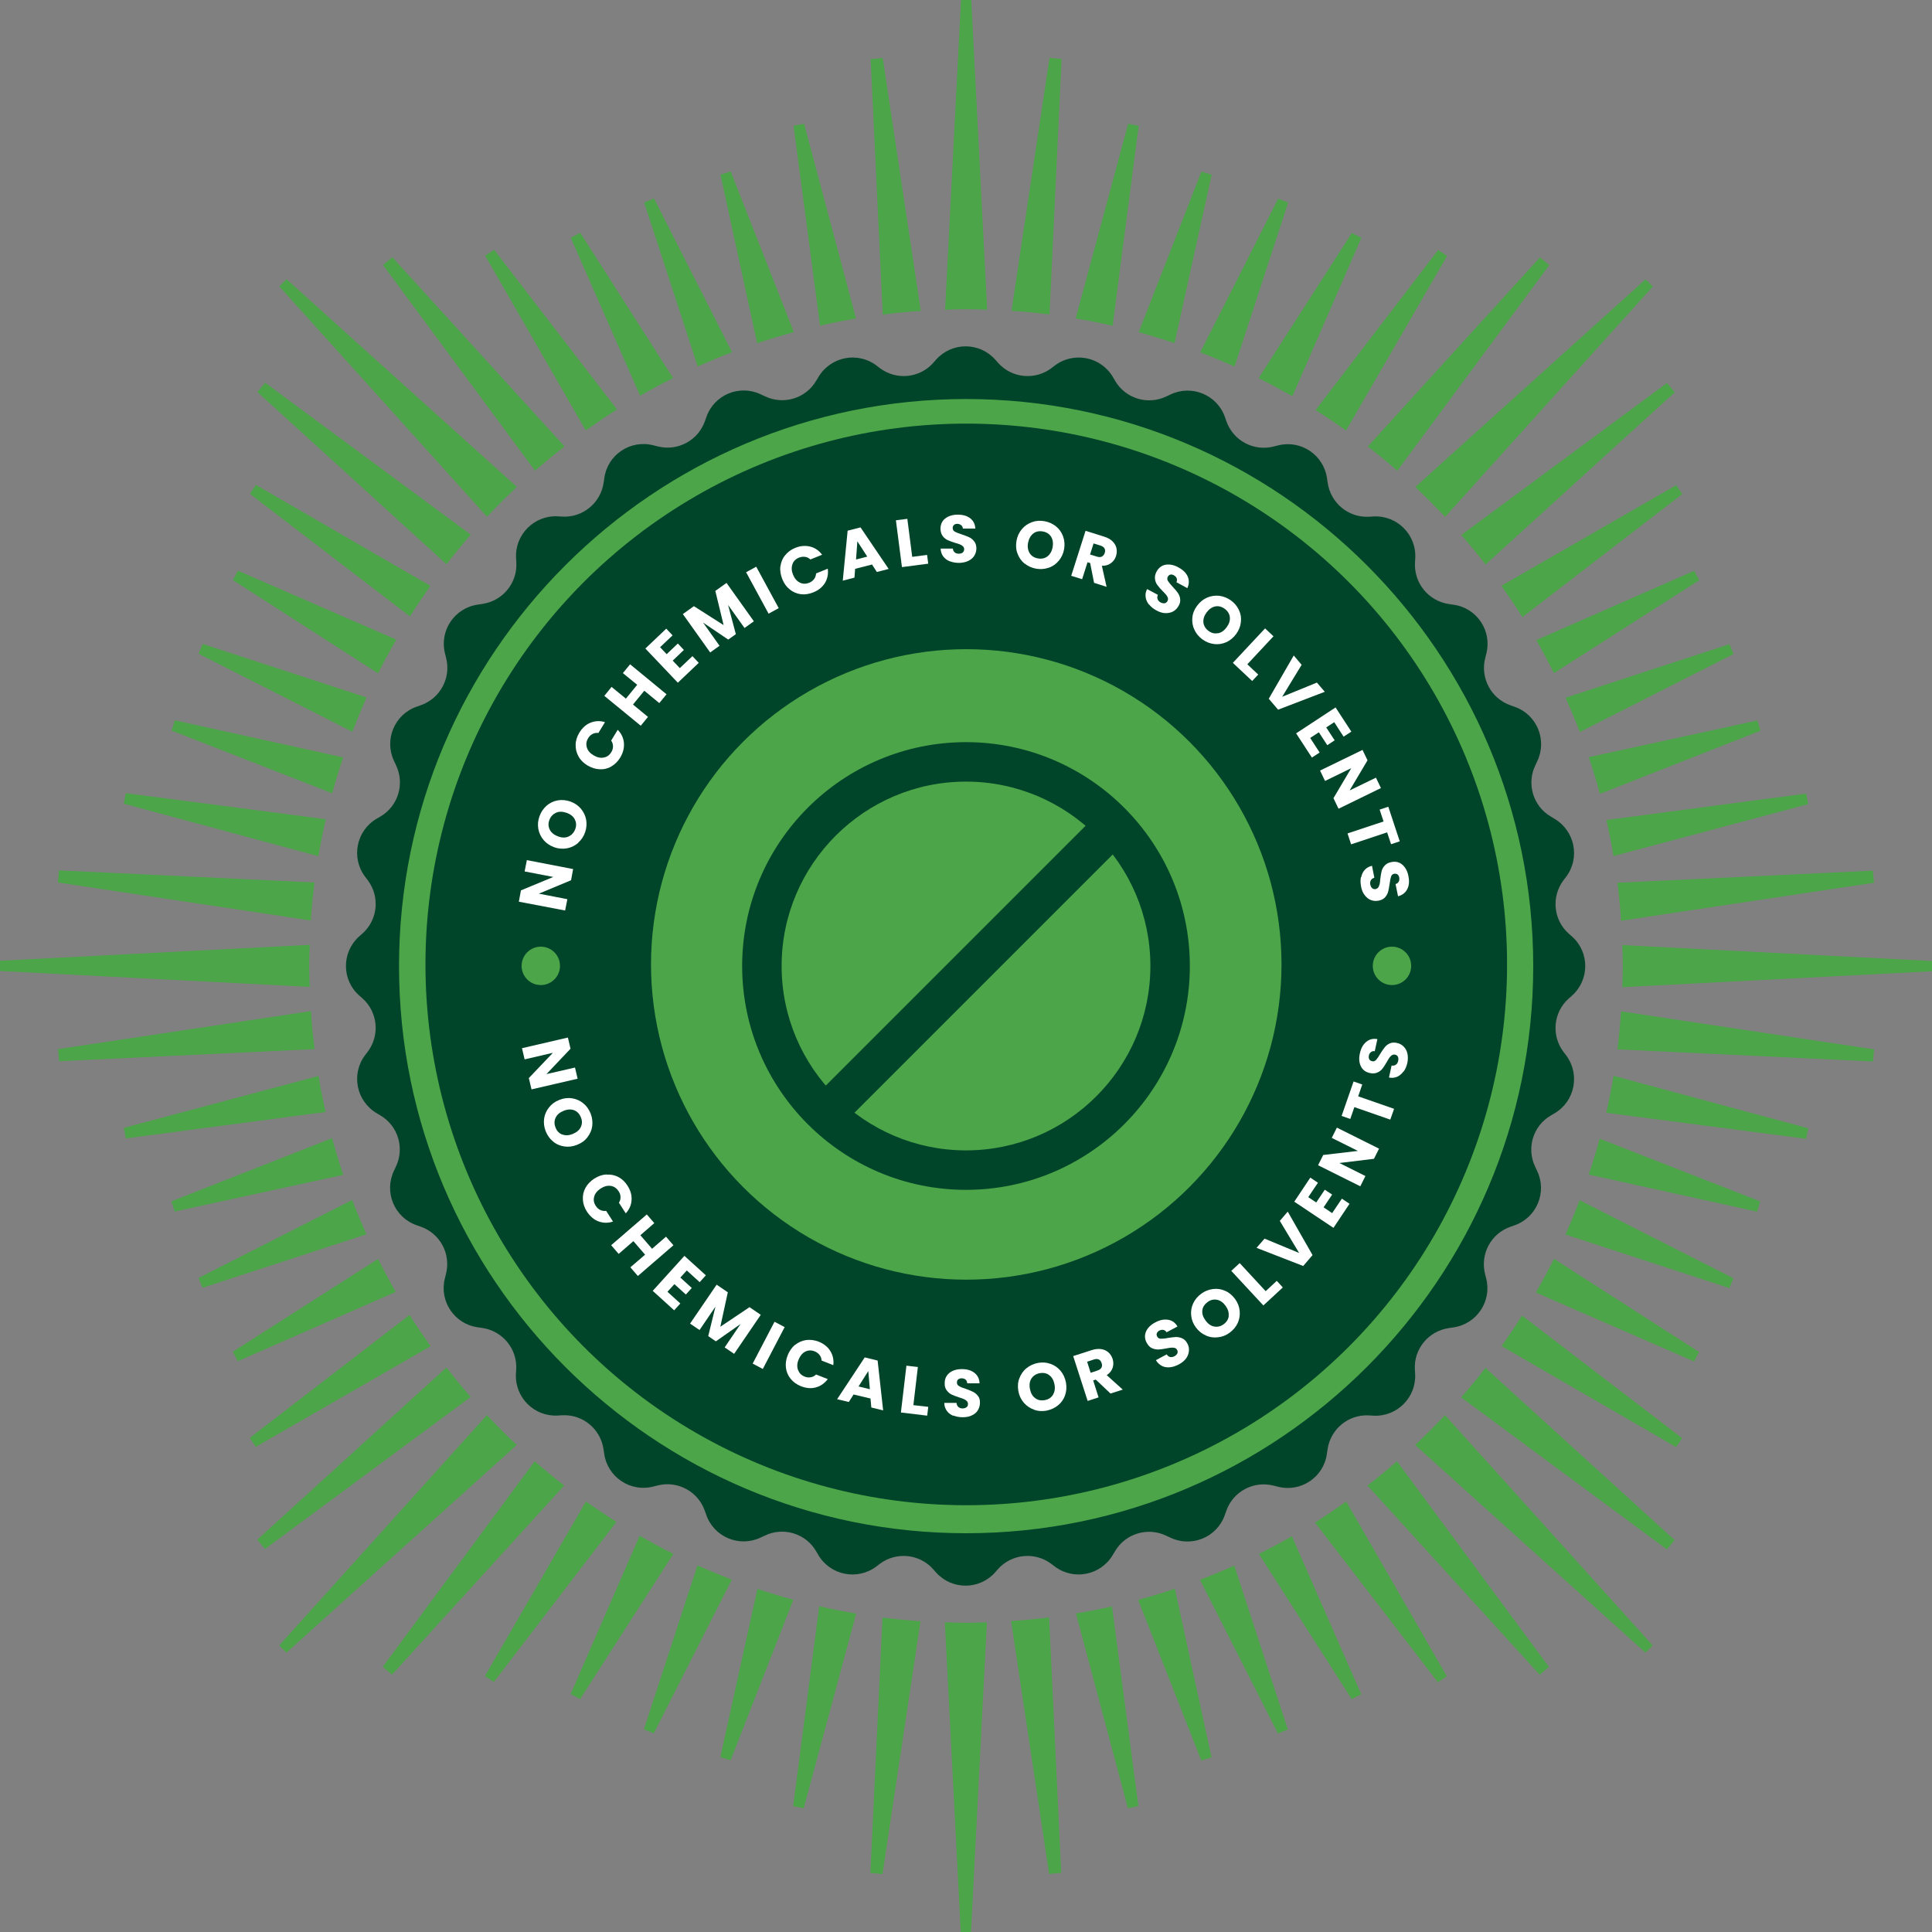 <?xml version="1.0" encoding="UTF-8"?><svg id="Layer_2" xmlns="http://www.w3.org/2000/svg" viewBox="0 0 146.9 146.9"><rect x="0" y="0" width="146.9" height="146.9" fill="#808080" stroke="none"/><defs><style>.cls-1{fill:#4ca548;}.cls-1,.cls-2,.cls-3{stroke-width:0px;}.cls-2{fill:#fff;}.cls-3{fill:#00442a;}</style></defs><g id="Layer_1-2"><circle class="cls-1" cx="73.47" cy="73.33" r="43.84"/><circle class="cls-3" cx="73.47" cy="73.33" r="41.12"/><path class="cls-3" d="m119.08,80.24l-.2-.26c-.94-1.25-.77-3.02.4-4.06l.25-.22h0c1.34-1.2,1.34-3.3,0-4.49h0s-.25-.22-.25-.22c-1.17-1.04-1.34-2.81-.4-4.06l.2-.26c1.08-1.44.67-3.49-.88-4.41h0l-.28-.17c-1.35-.79-1.86-2.49-1.18-3.9l.14-.3h0c.78-1.62-.02-3.56-1.72-4.15h0l-.31-.11c-1.48-.52-2.31-2.08-1.92-3.6l.08-.32h0c.45-1.74-.71-3.49-2.5-3.73h0l-.33-.05c-1.55-.22-2.68-1.59-2.59-3.15l.02-.33h0c.1-1.79-1.38-3.28-3.18-3.18h0l-.33.02c-1.56.09-2.93-1.04-3.15-2.59l-.05-.33c-.25-1.78-1.99-2.95-3.73-2.5h0l-.32.08c-1.52.39-3.08-.44-3.6-1.92l-.11-.31h0c-.59-1.7-2.53-2.5-4.15-1.72l-.3.14c-1.41.68-3.11.17-3.9-1.18l-.17-.29h0c-.91-1.55-2.97-1.96-4.41-.88h0l-.26.2c-1.25.94-3.02.77-4.06-.4l-.22-.25h0c-1.2-1.34-3.29-1.34-4.49,0h0s-.22.25-.22.25c-1.04,1.17-2.81,1.34-4.06.4l-.26-.2h0c-1.44-1.08-3.49-.67-4.41.88h0s-.17.28-.17.28c-.79,1.35-2.49,1.86-3.9,1.18l-.3-.14h0c-1.62-.78-3.56.02-4.15,1.72h0s-.11.31-.11.31c-.52,1.48-2.08,2.31-3.6,1.92l-.32-.08h0c-1.74-.45-3.49.71-3.73,2.5h0s-.05.33-.05.33c-.22,1.55-1.59,2.68-3.15,2.59l-.33-.02c-1.79-.1-3.28,1.38-3.18,3.18l.02.33c.09,1.56-1.04,2.93-2.59,3.15l-.33.05h0c-1.78.25-2.95,1.99-2.5,3.73h0s.08.32.08.32c.39,1.52-.44,3.08-1.92,3.6l-.31.11h0c-1.7.59-2.5,2.53-1.72,4.15h0s.14.3.14.3c.68,1.41.17,3.11-1.18,3.9l-.29.17h0c-1.55.91-1.96,2.97-.88,4.41h0s.2.26.2.26c.94,1.25.77,3.02-.4,4.06l-.25.22c-1.34,1.2-1.34,3.3,0,4.49h0l.25.22c1.17,1.04,1.34,2.81.4,4.06l-.2.26h0c-1.08,1.44-.67,3.49.88,4.41h0s.28.17.28.17c1.35.79,1.86,2.49,1.18,3.9l-.14.3h0c-.78,1.62.02,3.56,1.72,4.15h0l.31.11c1.48.52,2.31,2.08,1.92,3.6l-.08.32h0c-.45,1.74.72,3.49,2.5,3.73h0l.33.05c1.55.22,2.68,1.59,2.59,3.15l-.02.33h0c-.1,1.79,1.38,3.28,3.18,3.18h0l.33-.02c1.56-.09,2.93,1.04,3.15,2.59l.05.33h0c.25,1.78,1.99,2.95,3.73,2.5h0l.32-.08c1.52-.39,3.08.44,3.6,1.92l.11.31h0c.59,1.7,2.53,2.5,4.15,1.72h0l.3-.14c1.41-.68,3.11-.17,3.9,1.18l.17.29c.91,1.55,2.97,1.96,4.41.88h0s.26-.2.26-.2c1.25-.94,3.02-.77,4.06.4l.22.25h0c1.2,1.34,3.29,1.34,4.49,0h0s.22-.25.22-.25c1.04-1.17,2.81-1.34,4.06-.4l.26.2h0c1.44,1.08,3.49.67,4.41-.88h0s.17-.28.17-.28c.79-1.35,2.49-1.86,3.9-1.18l.3.14h0c1.62.78,3.56-.02,4.15-1.72h0s.11-.31.11-.31c.52-1.48,2.08-2.31,3.6-1.92l.32.08h0c1.74.45,3.49-.71,3.73-2.5h0s.05-.33.05-.33c.22-1.55,1.59-2.68,3.15-2.59l.33.02h0c1.79.1,3.28-1.38,3.18-3.18h0s-.02-.33-.02-.33c-.09-1.56,1.04-2.93,2.59-3.15l.33-.05h0c1.78-.25,2.95-1.99,2.5-3.73h0s-.08-.32-.08-.32c-.39-1.52.44-3.08,1.92-3.6l.31-.11c1.7-.59,2.5-2.53,1.72-4.15h0s-.14-.3-.14-.3c-.68-1.41-.17-3.11,1.18-3.9l.29-.17h0c1.55-.91,1.96-2.97.88-4.41h0Zm-45.62,36.34c-23.78,0-43.12-19.35-43.12-43.12s19.34-43.12,43.12-43.12,43.12,19.35,43.12,43.12-19.35,43.12-43.12,43.12Z"/><circle class="cls-1" cx="73.47" cy="73.33" r="23.97"/><path class="cls-3" d="m73.45,90.47c-9.38,0-17.02-7.63-17.02-17.02s7.63-17.02,17.02-17.02,17.02,7.63,17.02,17.02-7.63,17.02-17.02,17.02Zm0-31.04c-7.73,0-14.02,6.29-14.02,14.02s6.29,14.02,14.02,14.02,14.02-6.29,14.02-14.02-6.29-14.02-14.02-14.02Z"/><rect class="cls-3" x="58.26" y="72.5" width="30.38" height="3" transform="translate(-30.81 73.61) rotate(-45)"/><path class="cls-2" d="m40.41,82.82l-.2-.85,1.83-1.92-2.15.5-.2-.85,3.49-.81.2.85-1.83,1.93,2.17-.5.2.85-3.5.81Z"/><path class="cls-2" d="m41.37,85.07c.04-.32.17-.61.37-.86.2-.26.46-.45.79-.58.33-.13.65-.17.97-.12s.61.18.85.38c.25.2.43.46.56.78.12.31.16.63.12.95-.04.32-.17.6-.37.86s-.46.44-.79.57c-.33.13-.65.17-.97.12-.32-.05-.61-.17-.85-.38-.25-.2-.43-.46-.56-.78-.12-.31-.16-.63-.12-.95Zm1.38,1.19c.24.09.51.08.8-.04.29-.12.5-.29.61-.52.11-.23.12-.48.01-.74-.11-.27-.28-.45-.51-.54s-.5-.08-.8.04c-.3.12-.5.29-.61.52-.11.23-.12.48-.01.75.1.27.28.45.52.54Z"/><path class="cls-2" d="m46.12,89.31c.32-.02.61.04.89.18.28.15.51.36.7.66.23.36.34.72.31,1.1-.02.38-.17.71-.44,1.01l-.52-.81c.09-.14.13-.29.12-.44,0-.15-.05-.3-.15-.44-.15-.23-.34-.36-.59-.4-.25-.04-.5.03-.77.2-.26.17-.43.38-.49.62-.07.24-.03.47.12.7.09.14.2.24.34.31.14.07.29.09.45.07l.52.81c-.38.13-.75.12-1.1-.01-.35-.13-.64-.38-.88-.74-.19-.29-.29-.59-.31-.91-.02-.32.04-.61.19-.89.15-.28.37-.51.67-.71.3-.19.6-.3.92-.32Z"/><path class="cls-2" d="m51.21,94.68l-2.71,2.34-.57-.66,1.12-.96-.89-1.03-1.12.97-.57-.66,2.71-2.34.57.66-1.06.92.89,1.03,1.06-.92.57.66Z"/><path class="cls-2" d="m52.22,96.6l-.49.54.87.79-.45.5-.87-.79-.53.58.98.89-.47.52-1.63-1.48,2.41-2.66,1.63,1.48-.47.52-.98-.89Z"/><path class="cls-2" d="m57.84,99.98l-2.02,2.96-.72-.49,1.21-1.78-1.88,1.32-.58-.4.55-2.24-1.21,1.78-.72-.49,2.02-2.96.85.58-.57,2.62,2.22-1.49.85.58Z"/><path class="cls-2" d="m59.66,100.91l-1.66,3.18-.77-.41,1.66-3.18.78.41Z"/><path class="cls-2" d="m60.46,102.26c.24-.2.52-.32.83-.37.31-.04.63,0,.95.12.4.16.69.39.89.71.2.32.28.68.23,1.08l-.89-.35c-.01-.17-.06-.31-.16-.43-.09-.12-.22-.21-.37-.27-.25-.1-.49-.09-.71.02s-.39.32-.51.61c-.12.29-.13.55-.04.79.09.23.25.4.5.5.16.06.31.08.46.05.15-.02.29-.09.41-.21l.89.35c-.24.32-.54.53-.9.63s-.74.07-1.14-.09c-.32-.13-.58-.31-.78-.56-.2-.24-.32-.52-.36-.83-.04-.31,0-.63.13-.96s.32-.59.56-.8Z"/><path class="cls-2" d="m66.2,106.34l-1.3-.31-.36.57-.89-.21,2.1-3.18.98.24.42,3.79-.9-.22-.06-.67Zm-.06-.71l-.12-1.38-.74,1.17.86.21Z"/><path class="cls-2" d="m69.44,106.84l1.14.13-.08.67-2-.24.42-3.56.87.1-.34,2.89Z"/><path class="cls-2" d="m72.48,107.65c-.21-.09-.37-.21-.49-.38-.12-.17-.19-.37-.19-.6h.93c.01.14.06.24.14.31.08.07.18.11.31.11.13,0,.23-.03.31-.09.08-.06.11-.14.11-.25,0-.09-.03-.16-.09-.22s-.13-.11-.22-.15c-.09-.04-.21-.08-.37-.13-.23-.07-.42-.15-.57-.22-.15-.07-.27-.18-.37-.32-.11-.14-.16-.32-.15-.55,0-.33.13-.59.37-.78.24-.19.56-.28.95-.28.4,0,.71.1.95.29.24.19.37.46.38.79h-.94c0-.12-.05-.22-.12-.28-.08-.07-.18-.1-.3-.1-.11,0-.19.03-.26.08s-.1.14-.1.24c0,.12.05.21.16.27.11.07.28.14.51.21.23.08.42.16.56.23.14.07.27.18.37.31.11.14.16.31.15.53,0,.2-.06.39-.16.56s-.26.3-.46.39c-.2.1-.43.14-.7.14-.26,0-.5-.05-.7-.13Z"/><path class="cls-2" d="m78.62,107.18c-.3-.1-.56-.28-.78-.53-.21-.25-.35-.54-.41-.89-.06-.35-.04-.67.08-.97s.29-.56.54-.76c.25-.2.54-.34.87-.4.33-.06.65-.04.95.07.3.1.56.28.77.53.21.25.34.54.41.89.06.34.04.67-.07.98-.11.31-.29.56-.54.76s-.54.33-.87.4c-.33.06-.65.04-.95-.07Zm1.44-1.12c.13-.22.18-.48.12-.79-.06-.31-.18-.54-.39-.7-.2-.16-.45-.21-.73-.16-.28.05-.49.19-.63.4-.14.21-.18.48-.12.79.06.31.18.54.39.7.2.16.45.21.73.16.28-.05.49-.18.63-.4Z"/><path class="cls-2" d="m84.44,105.96l-1.12-1.06-.2.06.41,1.29-.83.27-1.1-3.41,1.4-.45c.27-.09.51-.11.73-.08.22.03.4.12.55.25.15.13.25.3.32.5.07.23.07.45,0,.67-.07.22-.22.41-.45.56l1.22,1.1-.94.3Zm-1.51-1.58l.51-.17c.15-.05.25-.12.31-.22.05-.1.06-.22.01-.35-.04-.13-.11-.22-.21-.27-.1-.05-.23-.05-.38,0l-.51.17.27.85Z"/><path class="cls-2" d="m88.97,103.96c-.22.02-.43,0-.62-.1s-.34-.24-.46-.44l.82-.44c.07.11.16.18.26.2.1.02.21,0,.32-.05.11-.06.19-.14.23-.22.04-.09.03-.18-.02-.27-.04-.08-.1-.13-.18-.15-.08-.02-.17-.03-.26-.02-.09,0-.22.03-.39.06-.24.05-.44.07-.6.08-.16,0-.32-.03-.48-.1-.16-.07-.29-.21-.4-.41-.16-.29-.17-.58-.05-.86.12-.28.36-.51.7-.69.35-.19.67-.25.98-.2s.54.22.71.51l-.83.44c-.06-.1-.14-.16-.24-.18-.1-.02-.2,0-.31.05-.09.05-.15.12-.19.2-.03.08-.02.17.03.26.05.1.15.16.27.16.13,0,.31-.01.55-.06.24-.04.44-.06.6-.07.16,0,.32.03.48.1.16.07.29.2.39.39.1.18.14.37.12.57s-.08.38-.21.56-.31.33-.55.46c-.23.12-.46.2-.68.22Z"/><path class="cls-2" d="m92.61,101.68c-.32.04-.63,0-.93-.14-.3-.13-.55-.34-.76-.62-.21-.29-.32-.59-.35-.91-.03-.32.02-.63.16-.92.14-.29.34-.53.62-.73.27-.2.57-.31.89-.35.32-.04.63.01.92.14.3.13.54.34.75.62.21.29.32.59.35.91.03.32-.02.63-.15.92-.14.29-.34.53-.61.73-.27.2-.57.32-.89.35Zm.81-1.63c.03-.25-.05-.51-.23-.76-.19-.26-.4-.41-.65-.46s-.49,0-.72.17c-.23.17-.37.38-.4.63s.05.51.24.77c.19.26.4.41.65.46.25.05.49,0,.73-.17.23-.17.36-.38.39-.63Z"/><path class="cls-2" d="m96.24,98.17l.84-.78.46.5-1.48,1.37-2.44-2.63.64-.59,1.98,2.14Z"/><path class="cls-2" d="m97.91,92.12l1.89,3.31-.71.83-3.55-1.38.61-.7,2.63,1.09-1.47-2.44.6-.7Z"/><path class="cls-2" d="m99.48,91.03l.6.4.65-.97.56.37-.65.97.65.44.74-1.1.58.39-1.22,1.83-2.98-1.99,1.22-1.83.58.39-.74,1.1Z"/><path class="cls-2" d="m104.86,87.33l-.39.78-2.63.32,1.98.99-.39.78-3.21-1.6.39-.78,2.64-.31-1.99-.99.39-.78,3.21,1.6Z"/><path class="cls-2" d="m102.92,82.23l.66.23-.31.9,2.73.95-.29.82-2.73-.95-.31.9-.66-.23.91-2.62Z"/><path class="cls-2" d="m106.72,81.46c-.13.18-.29.32-.48.41-.19.08-.4.11-.63.06l.2-.91c.13.02.24,0,.33-.07.09-.06.14-.15.17-.28.03-.13.02-.23-.02-.32s-.12-.14-.22-.16c-.08-.02-.16,0-.23.04-.07.04-.13.11-.19.18-.06.08-.12.19-.2.33-.12.21-.23.38-.33.51-.1.13-.23.23-.39.3s-.35.09-.57.04c-.33-.07-.56-.25-.69-.52-.13-.28-.16-.6-.07-.98.08-.39.25-.68.48-.87.24-.2.52-.27.85-.21l-.2.92c-.12-.02-.21,0-.29.07-.08.06-.14.15-.16.27-.02.1-.01.19.03.27.04.08.11.12.22.15.11.03.21,0,.3-.1s.19-.24.31-.45c.13-.21.24-.38.34-.5.1-.13.23-.23.38-.3.16-.07.34-.09.55-.04.2.04.37.13.51.27.14.14.24.31.29.53.05.21.05.45,0,.71-.06.26-.15.48-.28.66Z"/><path class="cls-2" d="m43.58,66.07l-.16.86-2.45,1.02,2.17.42-.17.86-3.52-.67.16-.86,2.46-1.02-2.18-.42.17-.86,3.52.68Z"/><path class="cls-2" d="m43.96,64.09c-.24.21-.52.35-.84.41-.32.06-.65.04-.98-.08-.33-.12-.6-.3-.81-.55-.21-.25-.34-.53-.4-.85-.05-.32-.03-.63.09-.95.11-.32.29-.58.53-.8.24-.21.52-.35.84-.41.32-.06.64-.03.97.08.33.12.6.3.81.55.21.25.34.53.4.84.05.32.03.63-.08.95-.11.32-.29.58-.53.8Zm-.26-1.8c-.12-.22-.33-.39-.63-.49-.3-.1-.57-.11-.8,0s-.4.29-.5.55c-.1.27-.08.52.04.75.12.22.33.39.63.5.3.11.57.11.8,0s.4-.29.5-.56c.1-.27.08-.52-.04-.74Z"/><path class="cls-2" d="m43.99,57.51c-.16-.27-.23-.57-.22-.88,0-.31.1-.62.28-.92.22-.36.5-.62.85-.76.35-.14.72-.16,1.1-.04l-.5.82c-.17-.02-.32.01-.45.08-.13.07-.25.18-.33.32-.14.23-.17.46-.1.7.07.24.24.44.51.6.27.16.53.22.77.17.25-.04.44-.18.58-.41.09-.14.13-.29.13-.44,0-.15-.04-.3-.14-.44l.5-.82c.28.29.44.62.47,1,.03.38-.06.74-.28,1.11-.18.3-.41.52-.68.68-.27.16-.57.23-.88.21-.32-.01-.62-.11-.93-.29-.3-.18-.53-.41-.69-.69Z"/><path class="cls-2" d="m47.91,50.51l2.77,2.28-.55.67-1.14-.94-.86,1.05,1.14.94-.55.67-2.77-2.27.55-.68,1.09.89.86-1.05-1.09-.89.55-.67Z"/><path class="cls-2" d="m50.19,49.21l.5.53.85-.81.46.49-.85.81.54.57.96-.91.48.51-1.59,1.51-2.47-2.6,1.59-1.51.48.51-.96.91Z"/><path class="cls-2" d="m55.24,44.32l2.08,2.92-.71.51-1.25-1.75.59,2.22-.58.41-1.91-1.29,1.25,1.76-.71.51-2.08-2.92.84-.6,2.26,1.44-.63-2.6.84-.6Z"/><path class="cls-2" d="m57.5,43.09l1.71,3.15-.77.42-1.71-3.15.77-.42Z"/><path class="cls-2" d="m59.34,43.07c.04-.31.15-.6.35-.84.2-.25.45-.44.77-.57.39-.16.77-.19,1.14-.1.37.09.67.3.91.62l-.89.36c-.12-.11-.26-.18-.41-.2-.15-.02-.3,0-.46.06-.25.1-.42.27-.5.51-.08.24-.07.5.05.79.12.29.29.49.52.6.22.11.46.11.71.01.15-.06.28-.16.37-.28.09-.12.14-.27.15-.43l.89-.36c.05.4-.02.76-.21,1.08-.2.32-.49.56-.89.72-.32.13-.64.18-.95.14-.31-.04-.59-.16-.84-.36-.25-.2-.44-.46-.57-.79-.13-.33-.18-.65-.15-.96Z"/><path class="cls-2" d="m66.32,42.92l-1.3.33-.05.67-.89.23.37-3.8.98-.25,2.14,3.16-.9.23-.36-.56Zm-.38-.6l-.75-1.16-.1,1.38.86-.22Z"/><path class="cls-2" d="m69.36,42.34l1.13-.15.09.67-2,.26-.46-3.56.87-.11.37,2.89Z"/><path class="cls-2" d="m72.22,42.68c-.21-.08-.38-.21-.5-.37-.13-.17-.19-.37-.2-.6h.93c.01.12.06.22.14.29s.18.1.31.1c.13,0,.23-.03.3-.09.07-.06.11-.14.11-.25,0-.09-.03-.16-.09-.22-.06-.06-.13-.1-.22-.14-.09-.04-.21-.08-.37-.12-.23-.07-.42-.14-.57-.21-.15-.07-.28-.17-.38-.31-.11-.14-.16-.32-.17-.54,0-.33.11-.6.35-.79.24-.19.55-.29.94-.3.39,0,.71.08.96.27.25.19.38.45.4.79h-.95c0-.1-.05-.19-.13-.26-.08-.06-.18-.1-.3-.1-.11,0-.19.03-.25.09-.06.06-.1.14-.09.24,0,.12.06.21.17.27.11.06.28.13.51.2.23.08.42.15.57.22.15.07.27.17.38.31.11.13.16.31.17.52,0,.21-.05.39-.15.56s-.25.3-.45.4c-.2.1-.43.15-.7.16-.26,0-.5-.04-.71-.12Z"/><path class="cls-2" d="m77.91,42.86c-.25-.2-.43-.46-.54-.76-.12-.3-.14-.63-.08-.98.06-.34.2-.64.41-.89.21-.25.47-.42.77-.53.3-.11.62-.13.95-.07.33.06.62.19.87.39s.43.46.54.76c.11.3.14.63.08.97-.06.35-.2.64-.41.89-.21.25-.46.43-.77.53-.3.1-.62.13-.95.07-.33-.06-.62-.19-.87-.39Zm1.74-.56c.2-.16.33-.39.39-.7.05-.31.01-.58-.12-.79-.14-.22-.35-.35-.63-.4-.28-.05-.53,0-.73.16-.2.16-.33.39-.39.7-.06.31-.01.58.12.79.14.22.35.35.63.4.28.05.52,0,.73-.16Z"/><path class="cls-2" d="m83.19,44.33l-.3-1.52-.2-.06-.41,1.29-.83-.26,1.09-3.42,1.4.44c.27.08.49.2.65.36.16.16.26.33.3.52s.03.39-.03.59c-.07.23-.2.41-.39.55-.19.14-.42.21-.69.2l.36,1.6-.94-.3Zm-.31-2.17l.52.16c.15.05.28.05.38,0,.1-.05.17-.14.22-.28.04-.13.04-.24-.02-.34-.05-.1-.16-.17-.31-.22l-.52-.16-.27.85Z"/><path class="cls-2" d="m87.37,45.98c-.14-.17-.23-.36-.26-.57-.03-.21,0-.41.11-.62l.82.44c-.05.12-.06.23-.02.33s.11.18.22.24c.11.06.22.08.31.07.09-.02.17-.07.22-.17.04-.08.05-.16.03-.24-.03-.08-.07-.16-.13-.23-.06-.07-.15-.17-.27-.29-.17-.17-.3-.32-.4-.46-.1-.13-.16-.29-.18-.46s.01-.36.12-.56c.16-.29.39-.47.69-.52s.63.01.97.2c.35.19.59.42.71.7.12.28.11.57-.03.88l-.83-.45c.05-.1.05-.21.02-.3-.04-.1-.11-.17-.22-.23-.09-.05-.18-.07-.26-.05-.08.02-.15.08-.2.17-.05.1-.05.21.02.32s.18.25.35.43c.17.18.3.33.39.46.09.13.16.28.18.45.03.17,0,.35-.11.54-.1.18-.23.32-.4.42s-.37.14-.59.14c-.22,0-.45-.07-.69-.2-.23-.12-.42-.27-.56-.45Z"/><path class="cls-2" d="m90.82,47.89c-.14-.29-.19-.6-.16-.92.03-.33.15-.63.36-.91.21-.28.46-.49.76-.62s.61-.17.92-.14c.32.04.62.16.89.35.27.2.48.44.61.73.14.29.19.6.15.92-.03.32-.15.62-.36.91-.21.28-.46.49-.75.62-.3.13-.6.18-.92.14-.32-.04-.61-.15-.89-.35-.27-.2-.48-.44-.61-.74Zm1.8.26c.25-.05.47-.21.65-.46.19-.26.27-.51.24-.77-.03-.25-.16-.46-.39-.63-.24-.17-.48-.23-.72-.18-.25.05-.47.21-.66.46-.19.26-.26.51-.24.76.03.25.16.47.39.64.23.17.47.23.72.17Z"/><path class="cls-2" d="m94.84,50.51l.83.78-.46.49-1.47-1.38,2.45-2.62.64.6-1.99,2.13Z"/><path class="cls-2" d="m100.73,52.6l-3.55,1.36-.71-.83,1.9-3.29.6.71-1.48,2.43,2.64-1.08.6.7Z"/><path class="cls-2" d="m101.45,54.91l-.61.4.64.98-.56.37-.64-.98-.66.43.72,1.11-.59.38-1.2-1.84,3-1.97,1.2,1.84-.59.38-.72-1.11Z"/><path class="cls-2" d="m101.77,61.48l-.38-.79,1.35-2.28-1.99.97-.38-.79,3.23-1.57.38.79-1.36,2.29,2-.97.38.79-3.22,1.57Z"/><path class="cls-2" d="m106.43,63.97l-.66.22-.3-.9-2.74.91-.27-.83,2.74-.91-.3-.9.66-.22.87,2.63Z"/><path class="cls-2" d="m103.5,66.7c.04-.22.13-.41.27-.56.14-.15.32-.26.55-.31l.18.91c-.13.04-.22.1-.27.2-.05.09-.07.2-.04.32.03.13.08.22.15.28.07.06.16.08.26.06.09-.02.15-.06.2-.13.04-.07.08-.15.1-.24.02-.09.04-.22.05-.39.03-.24.06-.44.1-.6.04-.16.12-.3.24-.43.12-.13.28-.22.5-.26.33-.07.61,0,.84.2.23.2.39.49.46.87.08.39.05.72-.09.99-.14.27-.37.45-.7.54l-.19-.93c.11-.03.19-.09.24-.18.05-.09.06-.19.04-.32-.02-.1-.06-.18-.13-.23s-.15-.07-.26-.05c-.11.02-.19.09-.23.21-.04.12-.08.3-.11.54-.03.24-.07.44-.11.6-.04.16-.12.3-.23.43-.11.13-.28.22-.49.26-.2.04-.39.03-.58-.04s-.34-.19-.48-.37c-.14-.17-.23-.39-.28-.66-.05-.26-.06-.5-.01-.72Z"/><circle class="cls-1" cx="105.84" cy="73.44" r="1.46"/><circle class="cls-1" cx="41.12" cy="73.44" r="1.46"/><path class="cls-1" d="m73.45,123.39c-.54,0-1.07-.02-1.61-.04l1.21,23.55h.78l1.21-23.55c-.53.02-1.06.04-1.59.04Z"/><path class="cls-1" d="m76.88,123.26l2.89,19.23.92-.09-.92-19.42c-.96.12-1.92.22-2.89.28Z"/><path class="cls-1" d="m81.81,122.68l3.95,14.81.8-.16-2.01-15.19c-.91.21-1.82.39-2.74.54Z"/><path class="cls-1" d="m91.24,120.12l5.93,11.69.75-.31-4.07-12.46c-.86.38-1.73.75-2.61,1.08Z"/><path class="cls-1" d="m86.54,121.65l4.8,12.21.78-.24-2.79-12.82c-.92.31-1.85.59-2.79.85Z"/><path class="cls-1" d="m95.72,118.15l7.06,11.05.72-.38-5.27-12.01c-.82.47-1.66.92-2.5,1.34Z"/><path class="cls-1" d="m99.98,115.76l9.35,12.15.68-.45-7.65-13.29c-.78.55-1.57,1.09-2.38,1.6Z"/><path class="cls-1" d="m103.98,112.96l13.09,14.38.71-.59-11.56-15.64c-.73.64-1.48,1.25-2.25,1.85Z"/><path class="cls-1" d="m109.86,107.61c-.73.78-1.49,1.53-2.26,2.26l17.51,15.79.55-.55-15.79-17.51Z"/><path class="cls-1" d="m112.95,104c-.59.77-1.21,1.52-1.85,2.25l15.64,11.56.59-.71-14.38-13.09Z"/><path class="cls-1" d="m115.73,100.03c-.5.79-1.02,1.56-1.56,2.32l13.27,7.68.46-.68-12.17-9.32Z"/><path class="cls-1" d="m118.16,95.71c-.43.87-.9,1.72-1.38,2.57l12.03,5.24.38-.72-11.04-7.09Z"/><path class="cls-1" d="m120.11,91.26c-.34.88-.7,1.75-1.08,2.61l12.46,4.07.31-.75-11.69-5.93Z"/><path class="cls-1" d="m121.63,86.59c-.25.92-.53,1.82-.83,2.72l12.8,2.82.24-.78-12.21-4.77Z"/><path class="cls-1" d="m122.69,81.79c-.16.95-.35,1.89-.56,2.82l15.2,1.98.16-.8-14.8-3.99Z"/><path class="cls-1" d="m123.26,76.9c-.07.97-.16,1.94-.28,2.89l19.43.92.09-.92-19.23-2.89Z"/><path class="cls-1" d="m123.35,71.86c.02.53.04,1.06.04,1.59s-.02,1.07-.04,1.61l23.55-1.21v-.78l-23.55-1.21Z"/><path class="cls-1" d="m123.26,70.01l19.23-2.89-.09-.92-19.42.92c.12.96.22,1.92.28,2.89Z"/><path class="cls-1" d="m122.68,65.09l14.81-3.95-.16-.8-15.19,2.01c.21.91.39,1.82.54,2.74Z"/><path class="cls-1" d="m121.65,60.36l12.21-4.8-.24-.78-12.82,2.79c.31.92.59,1.85.85,2.79Z"/><path class="cls-1" d="m120.12,55.66l11.69-5.93-.31-.75-12.46,4.07c.38.86.75,1.73,1.08,2.61Z"/><path class="cls-1" d="m118.15,51.18l11.05-7.06-.38-.72-12.01,5.27c.47.82.92,1.66,1.34,2.5Z"/><path class="cls-1" d="m115.76,46.92l12.15-9.35-.46-.68-13.29,7.65c.55.78,1.09,1.57,1.6,2.38Z"/><path class="cls-1" d="m112.96,42.92l14.38-13.09-.59-.71-15.64,11.56c.64.73,1.25,1.48,1.85,2.25Z"/><path class="cls-1" d="m109.88,39.3l15.79-17.51-.55-.55-17.51,15.79c.78.73,1.53,1.49,2.26,2.26Z"/><path class="cls-1" d="m106.24,35.8l11.56-15.64-.71-.59-13.09,14.38c.77.59,1.52,1.21,2.25,1.85Z"/><path class="cls-1" d="m102.35,32.73l7.68-13.27-.68-.45-9.32,12.17c.79.5,1.56,1.02,2.32,1.56Z"/><path class="cls-1" d="m98.27,30.12l5.24-12.03-.72-.38-7.09,11.04c.87.43,1.72.9,2.57,1.38Z"/><path class="cls-1" d="m93.87,27.87l4.07-12.46-.75-.31-5.93,11.69c.88.34,1.75.7,2.61,1.08Z"/><path class="cls-1" d="m89.31,26.09l2.82-12.8-.78-.24-4.77,12.21c.92.25,1.82.53,2.72.83Z"/><path class="cls-1" d="m84.6,24.77l1.98-15.2-.8-.16-3.99,14.8c.95.16,1.89.35,2.82.56Z"/><path class="cls-1" d="m79.8,23.92l.92-19.43-.92-.09-2.89,19.23c.97.07,1.94.16,2.89.28Z"/><path class="cls-1" d="m73.45,23.51c.54,0,1.07.02,1.61.04l-1.21-23.55h-.78l-1.21,23.55c.53-.02,1.06-.04,1.59-.04Z"/><path class="cls-1" d="m70.01,23.64l-2.89-19.23-.92.09.92,19.42c.96-.12,1.92-.22,2.89-.28Z"/><path class="cls-1" d="m65.09,24.22l-3.95-14.81-.8.16,2.01,15.19c.91-.21,1.82-.39,2.74-.54Z"/><path class="cls-1" d="m60.36,25.25l-4.8-12.21-.78.24,2.79,12.82c.92-.31,1.85-.59,2.79-.85Z"/><path class="cls-1" d="m55.66,26.78l-5.93-11.69-.75.31,4.07,12.46c.86-.38,1.73-.75,2.61-1.08Z"/><path class="cls-1" d="m51.18,28.75l-7.06-11.05-.72.38,5.27,12.01c.82-.47,1.65-.92,2.5-1.34Z"/><path class="cls-1" d="m46.92,31.14l-9.35-12.15-.68.45,7.65,13.29c.78-.55,1.57-1.09,2.38-1.6Z"/><path class="cls-1" d="m42.92,33.94l-13.09-14.38-.71.59,11.56,15.64c.73-.64,1.48-1.25,2.25-1.85Z"/><path class="cls-1" d="m39.3,37.02l-17.51-15.79-.55.55,15.79,17.51c.73-.78,1.49-1.53,2.26-2.26Z"/><path class="cls-1" d="m35.8,40.66l-15.64-11.56-.59.71,14.38,13.09c.59-.77,1.21-1.51,1.85-2.25Z"/><path class="cls-1" d="m32.73,44.55l-13.27-7.68-.46.68,12.17,9.32c.5-.79,1.02-1.56,1.56-2.32Z"/><path class="cls-1" d="m30.12,48.63l-12.03-5.24-.38.72,11.04,7.09c.43-.87.9-1.72,1.38-2.57Z"/><path class="cls-1" d="m27.87,53.03l-12.46-4.07-.31.75,11.69,5.93c.34-.88.7-1.75,1.08-2.61Z"/><path class="cls-1" d="m26.09,57.59l-12.8-2.82-.24.78,12.21,4.77c.25-.92.53-1.82.83-2.72Z"/><path class="cls-1" d="m24.77,62.29l-15.2-1.98-.16.8,14.8,3.99c.16-.95.35-1.89.56-2.82Z"/><path class="cls-1" d="m23.92,67.1l-19.43-.92-.09.92,19.23,2.89c.07-.97.16-1.94.28-2.89Z"/><path class="cls-1" d="m23.51,73.45c0-.54.02-1.07.04-1.61l-23.55,1.21v.78l23.55,1.21c-.02-.53-.04-1.06-.04-1.59Z"/><path class="cls-1" d="m23.64,76.88l-19.23,2.89.09.92,19.42-.92c-.12-.96-.22-1.92-.28-2.89Z"/><path class="cls-1" d="m24.22,81.81l-14.81,3.95.16.8,15.19-2.01c-.21-.91-.39-1.82-.54-2.74Z"/><path class="cls-1" d="m25.25,86.54l-12.21,4.8.24.78,12.82-2.79c-.31-.92-.59-1.85-.85-2.79Z"/><path class="cls-1" d="m26.78,91.24l-11.69,5.93.31.75,12.46-4.07c-.38-.86-.75-1.73-1.08-2.61Z"/><path class="cls-1" d="m28.75,95.72l-11.05,7.06.38.72,12.01-5.27c-.47-.82-.92-1.66-1.34-2.5Z"/><path class="cls-1" d="m31.14,99.98l-12.15,9.35.46.68,13.29-7.65c-.55-.78-1.09-1.57-1.6-2.38Z"/><path class="cls-1" d="m33.94,103.98l-14.38,13.09.59.71,15.64-11.56c-.64-.73-1.25-1.48-1.85-2.25Z"/><path class="cls-1" d="m37.02,107.6l-15.79,17.51.55.55,17.51-15.79c-.78-.73-1.53-1.49-2.26-2.26Z"/><path class="cls-1" d="m40.66,111.1l-11.56,15.64.71.59,13.09-14.38c-.77-.59-1.51-1.21-2.25-1.85Z"/><path class="cls-1" d="m44.55,114.17l-7.68,13.27.68.45,9.32-12.17c-.79-.5-1.56-1.02-2.32-1.56Z"/><path class="cls-1" d="m48.63,116.78l-5.24,12.03.72.38,7.09-11.04c-.87-.43-1.72-.9-2.57-1.38Z"/><path class="cls-1" d="m53.03,119.03l-4.07,12.46.75.31,5.93-11.69c-.88-.34-1.75-.7-2.61-1.08Z"/><path class="cls-1" d="m57.59,120.81l-2.82,12.8.78.24,4.77-12.21c-.92-.25-1.82-.53-2.72-.83Z"/><path class="cls-1" d="m62.29,122.13l-1.98,15.2.8.16,3.99-14.8c-.95-.16-1.89-.35-2.82-.56Z"/><path class="cls-1" d="m67.1,122.98l-.92,19.43.92.09,2.89-19.23c-.97-.07-1.94-.16-2.89-.28Z"/></g></svg>